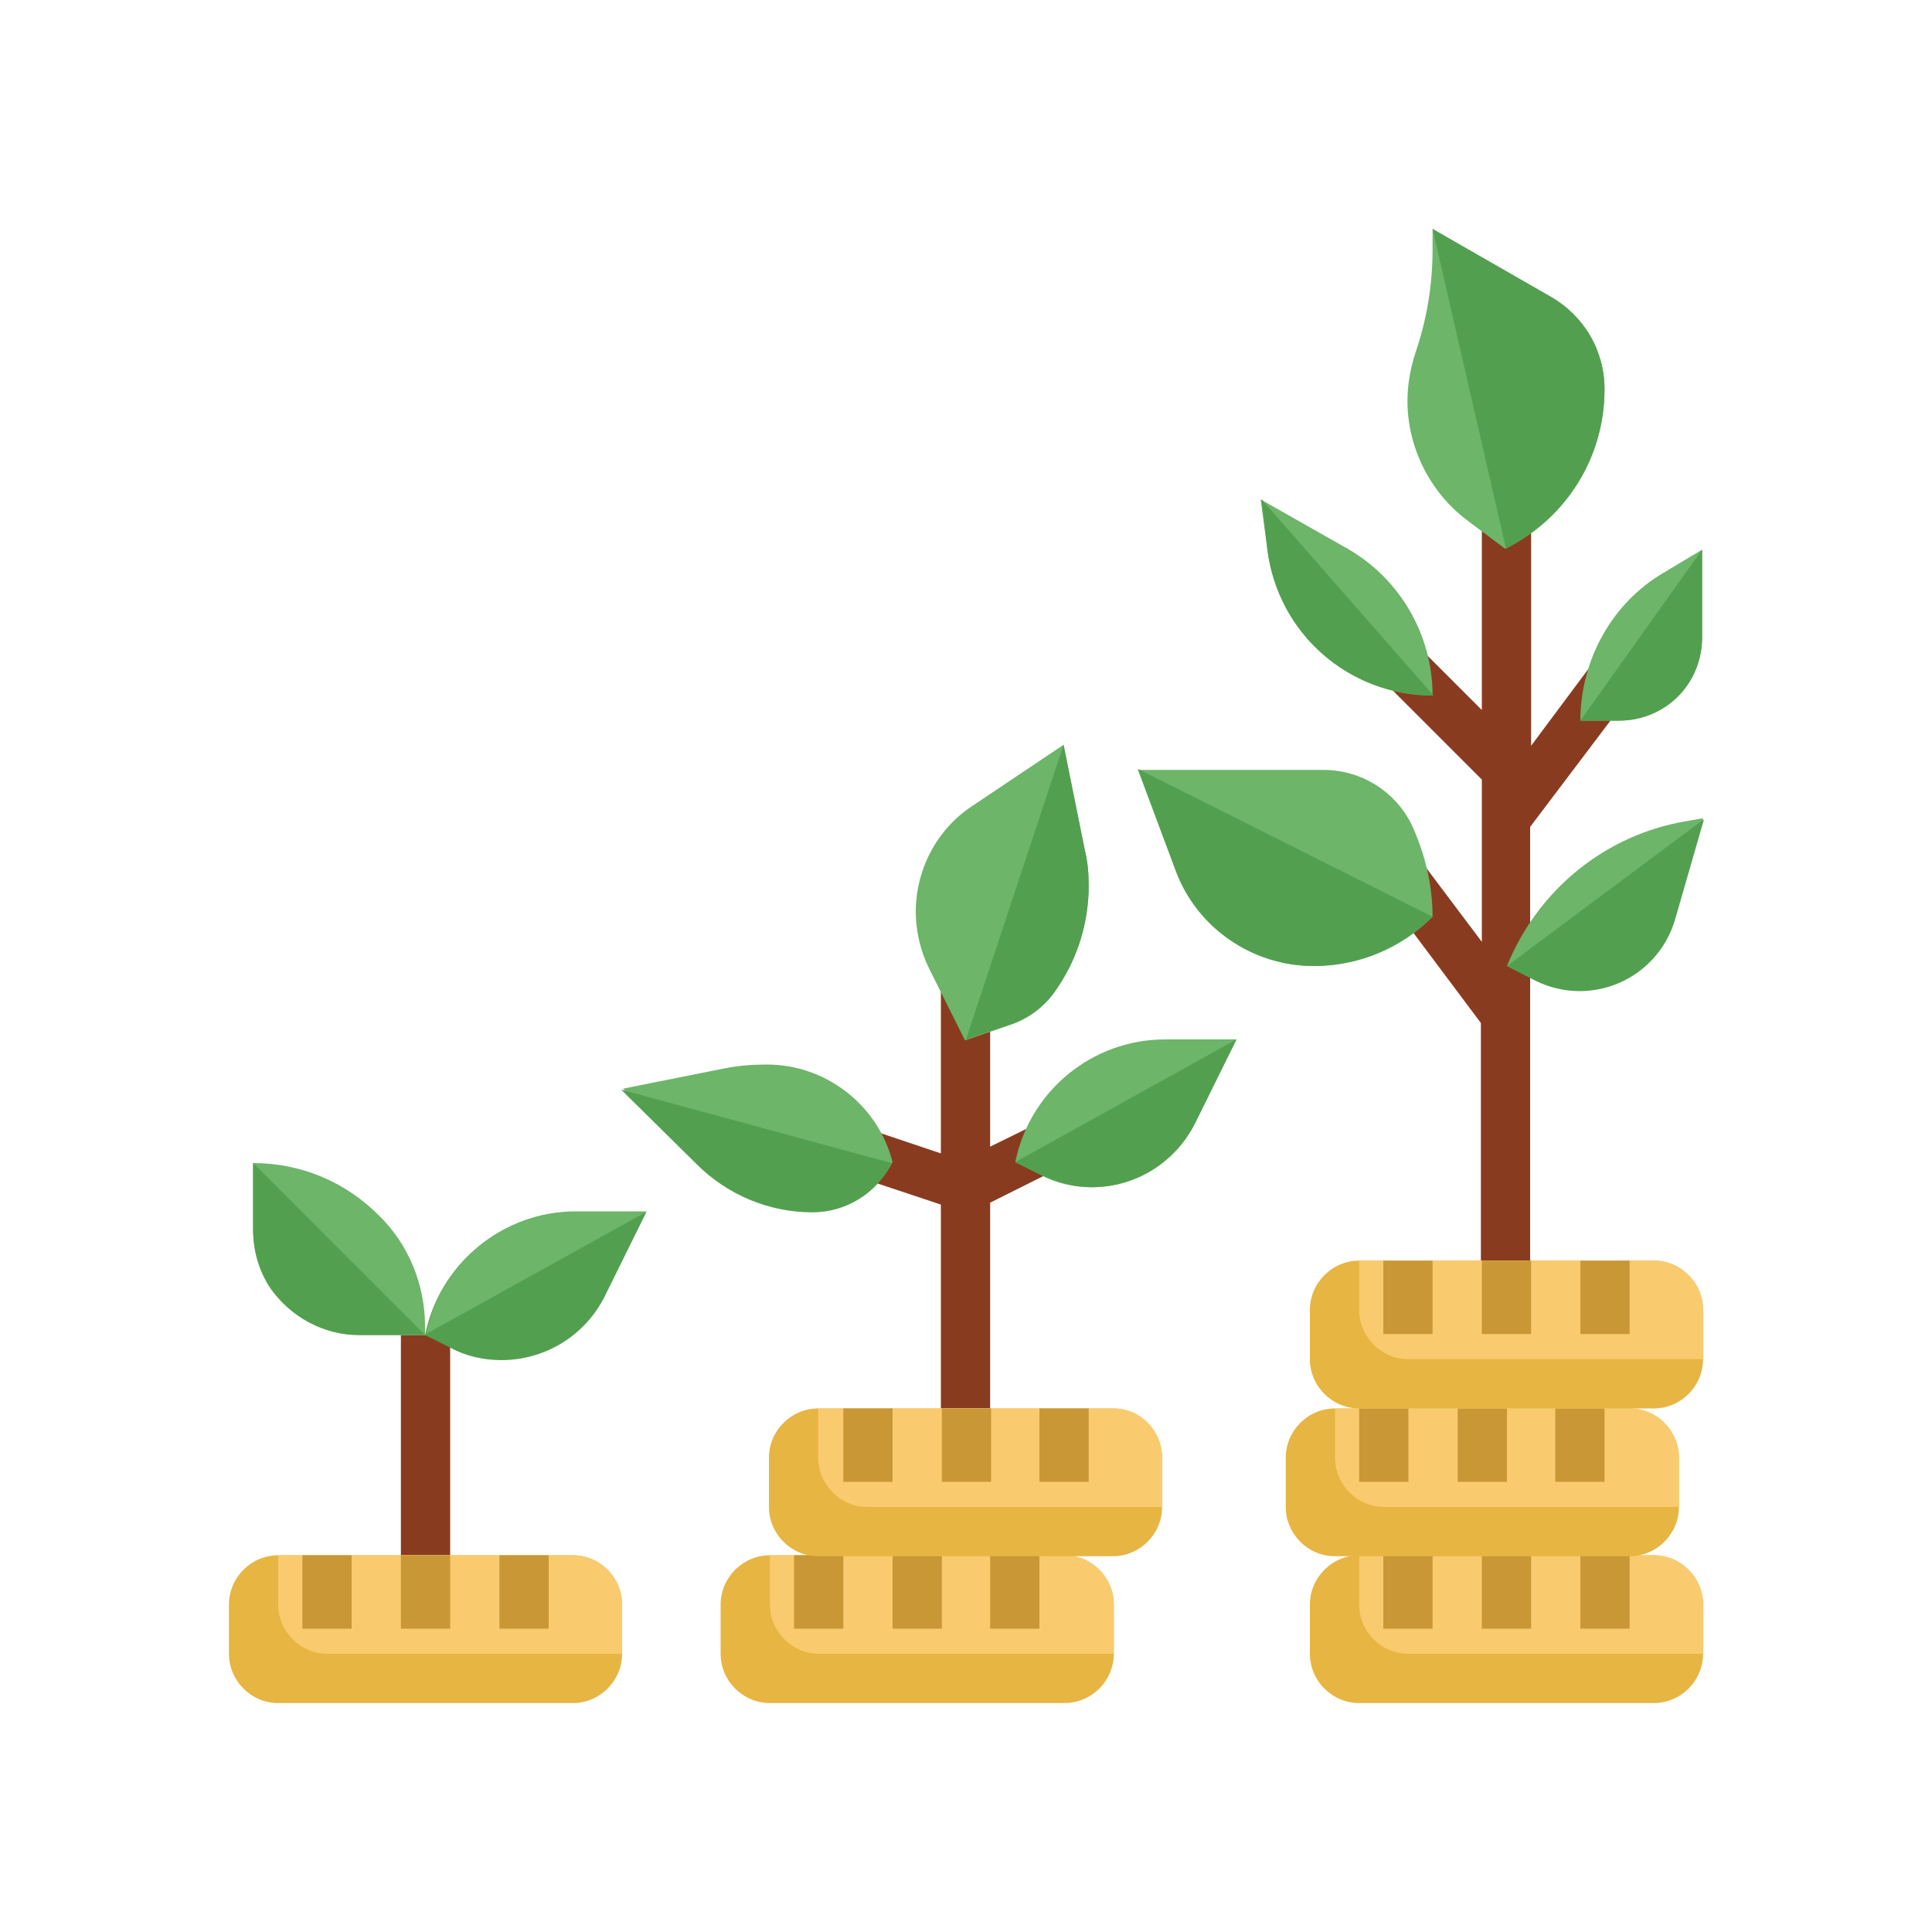 <?xml version="1.0" encoding="utf-8"?>
<!-- Generator: Adobe Illustrator 26.0.2, SVG Export Plug-In . SVG Version: 6.00 Build 0)  -->
<svg version="1.1" id="レイヤー_1" xmlns="http://www.w3.org/2000/svg" xmlns:xlink="http://www.w3.org/1999/xlink" x="0px"
	 y="0px" viewBox="0 0 200 200" style="enable-background:new 0 0 200 200;" xml:space="preserve">
<style type="text/css">
	.st0{fill:#893B20;}
	.st1{fill:#E7B541;}
	.st2{fill:#F9CB6E;}
	.st3{fill:#C99735;}
	.st4{fill:#6DB569;}
	.st5{fill:#52A04F;}
</style>
<g>
	<g>
		<path class="st0" d="M108.2,115.9l-5.7,2.8V92.4h-5.1v27l-11.9-4l-1.6,4.8l13.5,4.5v21.1h5.1v-21.3l8-4L108.2,115.9z"/>
		<path class="st0" d="M171.7,68l-4.1-3l-9.1,12.2V51.7h-5.1v21.8l-12.6-12.6l-3.6,3.6l16.2,16.2v16.8L144,85l-4.1,3l13.4,17.9v24.6
			h5.1V85.6L171.7,68z"/>
	</g>
	<g>
		<path class="st0" d="M41.5,138.2h5.1V161h-5.1V138.2z"/>
	</g>
	<g>
		<path class="st1" d="M64.4,166.1c0-2.8-2.3-5.1-5.1-5.1H28.8c-2.8,0-5.1,2.3-5.1,5.1v5.1c0,2.8,2.3,5.1,5.1,5.1h30.5
			c2.8,0,5.1-2.3,5.1-5.1V166.1z"/>
		<path class="st2" d="M59.3,161H28.8v5.1c0,2.8,2.3,5.1,5.1,5.1h30.5v-5.1C64.4,163.3,62.1,161,59.3,161z"/>
		<g>
			<path class="st3" d="M51.7,161h5.1v7.6h-5.1V161z"/>
		</g>
		<g>
			<path class="st3" d="M31.3,161h5.1v7.6h-5.1V161z"/>
		</g>
		<g>
			<path class="st3" d="M41.5,161h5.1v7.6h-5.1V161z"/>
		</g>
	</g>
	<g>
		<g>
			<path class="st1" d="M115.3,166.1c0-2.8-2.3-5.1-5.1-5.1H79.7c-2.8,0-5.1,2.3-5.1,5.1v5.1c0,2.8,2.3,5.1,5.1,5.1h30.5
				c2.8,0,5.1-2.3,5.1-5.1V166.1z"/>
			<path class="st2" d="M110.2,161H79.7v5.1c0,2.8,2.3,5.1,5.1,5.1h30.5v-5.1C115.3,163.3,113,161,110.2,161z"/>
			<g>
				<path class="st3" d="M102.5,161h5.1v7.6h-5.1V161z"/>
			</g>
			<g>
				<path class="st3" d="M82.2,161h5.1v7.6h-5.1V161z"/>
			</g>
			<g>
				<path class="st3" d="M92.4,161h5.1v7.6h-5.1V161z"/>
			</g>
		</g>
		<g>
			<path class="st1" d="M120.3,150.9c0-2.8-2.3-5.1-5.1-5.1H84.7c-2.8,0-5.1,2.3-5.1,5.1v5.1c0,2.8,2.3,5.1,5.1,5.1h30.5
				c2.8,0,5.1-2.3,5.1-5.1V150.9z"/>
			<path class="st2" d="M115.3,145.8H84.7v5.1c0,2.8,2.3,5.1,5.1,5.1h30.5v-5.1C120.3,148.1,118.1,145.8,115.3,145.8z"/>
			<g>
				<path class="st3" d="M107.6,145.8h5.1v7.6h-5.1V145.8z"/>
			</g>
			<g>
				<path class="st3" d="M87.3,145.8h5.1v7.6h-5.1V145.8z"/>
			</g>
			<g>
				<path class="st3" d="M97.5,145.8h5.1v7.6h-5.1V145.8z"/>
			</g>
		</g>
	</g>
	<g>
		<g>
			<path class="st1" d="M176.3,166.1c0-2.8-2.3-5.1-5.1-5.1h-30.5c-2.8,0-5.1,2.3-5.1,5.1v5.1c0,2.8,2.3,5.1,5.1,5.1h30.5
				c2.8,0,5.1-2.3,5.1-5.1V166.1z"/>
			<path class="st2" d="M171.2,161h-30.5v5.1c0,2.8,2.3,5.1,5.1,5.1h30.5v-5.1C176.3,163.3,174,161,171.2,161z"/>
			<g>
				<path class="st3" d="M163.6,161h5.1v7.6h-5.1V161z"/>
			</g>
			<g>
				<path class="st3" d="M143.2,161h5.1v7.6h-5.1V161z"/>
			</g>
			<g>
				<path class="st3" d="M153.4,161h5.1v7.6h-5.1V161z"/>
			</g>
		</g>
		<g>
			<path class="st1" d="M173.8,150.9c0-2.8-2.3-5.1-5.1-5.1h-30.5c-2.8,0-5.1,2.3-5.1,5.1v5.1c0,2.8,2.3,5.1,5.1,5.1h30.5
				c2.8,0,5.1-2.3,5.1-5.1V150.9z"/>
			<path class="st2" d="M168.7,145.8h-30.5v5.1c0,2.8,2.3,5.1,5.1,5.1h30.5v-5.1C173.8,148.1,171.5,145.8,168.7,145.8z"/>
			<g>
				<path class="st3" d="M161,145.8h5.1v7.6H161V145.8z"/>
			</g>
			<g>
				<path class="st3" d="M140.7,145.8h5.1v7.6h-5.1V145.8z"/>
			</g>
			<g>
				<path class="st3" d="M150.9,145.8h5.1v7.6h-5.1V145.8z"/>
			</g>
		</g>
		<g>
			<path class="st1" d="M176.3,135.6c0-2.8-2.3-5.1-5.1-5.1h-30.5c-2.8,0-5.1,2.3-5.1,5.1v5.1c0,2.8,2.3,5.1,5.1,5.1h30.5
				c2.8,0,5.1-2.3,5.1-5.1V135.6z"/>
			<path class="st2" d="M171.2,130.5h-30.5v5.1c0,2.8,2.3,5.1,5.1,5.1h30.5v-5.1C176.3,132.8,174,130.5,171.2,130.5z"/>
			<g>
				<path class="st3" d="M163.6,130.5h5.1v7.6h-5.1V130.5z"/>
			</g>
			<g>
				<path class="st3" d="M143.2,130.5h5.1v7.6h-5.1V130.5z"/>
			</g>
			<g>
				<path class="st3" d="M153.4,130.5h5.1v7.6h-5.1V130.5z"/>
			</g>
		</g>
	</g>
	<g>
		<path class="st4" d="M37.2,138.2H44v-0.9c0-4.3-1.7-8.5-4.8-11.5c-3.5-3.5-8.1-5.4-13-5.4v6.9c0,2.2,0.6,4.3,1.8,6.1
			C30.1,136.3,33.5,138.2,37.2,138.2L37.2,138.2z"/>
		<path class="st5" d="M26.2,127.2c0,2.2,0.6,4.3,1.8,6.1c2,3,5.5,4.9,9.1,4.9H44l-17.8-17.8V127.2z"/>
	</g>
	<g>
		<path class="st5" d="M44,138.2c1.5-7.4,8-12.7,15.5-12.7h7.4l-4.3,8.7c-2,4-6.1,6.6-10.7,6.6c-1.8,0-3.7-0.4-5.3-1.3L44,138.2z"/>
		<path class="st4" d="M59.6,125.4c-7.5,0-14,5.3-15.5,12.7l22.9-12.7H59.6z"/>
	</g>
	<g>
		<g>
			<path class="st4" d="M92.4,120.3c-1.6,3.1-4.7,5.1-8.2,5.1c-4.5,0-8.8-1.8-12-5l-7.7-7.7l10.5-2.1c1.5-0.3,2.9-0.4,4.4-0.4
				C85.5,110.2,90.9,114.4,92.4,120.3z"/>
			<path class="st4" d="M109.5,102.2c2.1-3.1,3.2-6.8,3.2-10.5c0-1.3-0.1-2.5-0.4-3.7l-2.2-10.9l-9.4,6.3c-3.7,2.4-5.9,6.6-5.9,11
				c0,2,0.5,4.1,1.4,5.9l3.7,7.4l4.4-1.5C106.5,105.5,108.3,104.1,109.5,102.2z"/>
			<path class="st4" d="M105.1,120.3c1.5-7.4,8-12.7,15.5-12.7h7.4l-4.3,8.7c-2,4-6.1,6.6-10.7,6.6c-1.8,0-3.7-0.4-5.3-1.3
				L105.1,120.3z"/>
			<path class="st4" d="M148.3,94.9c-3.3,3.3-7.7,5.1-12.3,5.1c-6.4,0-12.1-4-14.3-9.9l-3.9-10.4H137c3.9,0,7.4,2.2,9.1,5.6
				C147.5,88.3,148.3,91.6,148.3,94.9z"/>
			<path class="st4" d="M156,100c3.2-7.9,10.2-13.6,18.6-15l1.7-0.3l-3,10.4c-1.3,4.4-5.3,7.4-9.9,7.4c-1.6,0-3.2-0.4-4.6-1.1
				L156,100z"/>
			<path class="st4" d="M148.3,72c0-6.3-3.4-12.1-8.8-15.2l-9-5.1l0.7,5.2C132.3,65.5,139.6,72,148.3,72z"/>
			<path class="st4" d="M163.6,74.6h4c2.3,0,4.5-0.9,6.1-2.5c1.6-1.6,2.5-3.8,2.5-6.1v-9.1l-4,2.4C166.9,62.4,163.6,68.3,163.6,74.6
				z"/>
			<path class="st4" d="M166.1,40.3c0-4-2.1-7.6-5.6-9.6l-12.2-7v2.1c0,3.7-0.6,7.3-1.8,10.8c-0.5,1.6-0.8,3.2-0.8,4.9
				c0,4.8,2.3,9.4,6.1,12.3l4,3C162.2,53.6,166.1,47.3,166.1,40.3z"/>
		</g>
		<path class="st5" d="M72.1,120.5c3.2,3.2,7.5,5,12,5c3.5,0,6.7-2,8.2-5.1l-28-7.6L72.1,120.5z"/>
		<path class="st5" d="M109.5,102.2c2.1-3.1,3.2-6.8,3.2-10.5c0-1.3-0.1-2.5-0.4-3.7l-2.2-10.9L100,107.6l4.4-1.5
			C106.5,105.5,108.3,104.1,109.5,102.2z"/>
		<path class="st5" d="M107.7,121.6c1.7,0.8,3.5,1.3,5.3,1.3c4.5,0,8.6-2.5,10.7-6.6l4.3-8.7l-22.9,12.7L107.7,121.6z"/>
		<path class="st5" d="M121.7,90.1c2.2,6,8,9.9,14.3,9.9c4.6,0,9-1.8,12.3-5.1l-30.5-15.3L121.7,90.1z"/>
		<path class="st5" d="M158.9,101.5c1.4,0.7,3,1.1,4.6,1.1c4.6,0,8.6-3,9.9-7.4l3-10.4L156,100L158.9,101.5z"/>
		<path class="st5" d="M131.2,56.9c1.1,8.7,8.4,15.1,17.2,15.1l-17.8-20.3L131.2,56.9z"/>
		<path class="st5" d="M163.6,74.6h4c2.3,0,4.5-0.9,6.1-2.5c1.6-1.6,2.5-3.8,2.5-6.1v-9.1L163.6,74.6z"/>
		<path class="st5" d="M166.1,40.3c0-4-2.1-7.6-5.6-9.6l-12.2-7l7.6,33.1C162.2,53.6,166.1,47.3,166.1,40.3z"/>
	</g>
</g>
</svg>
